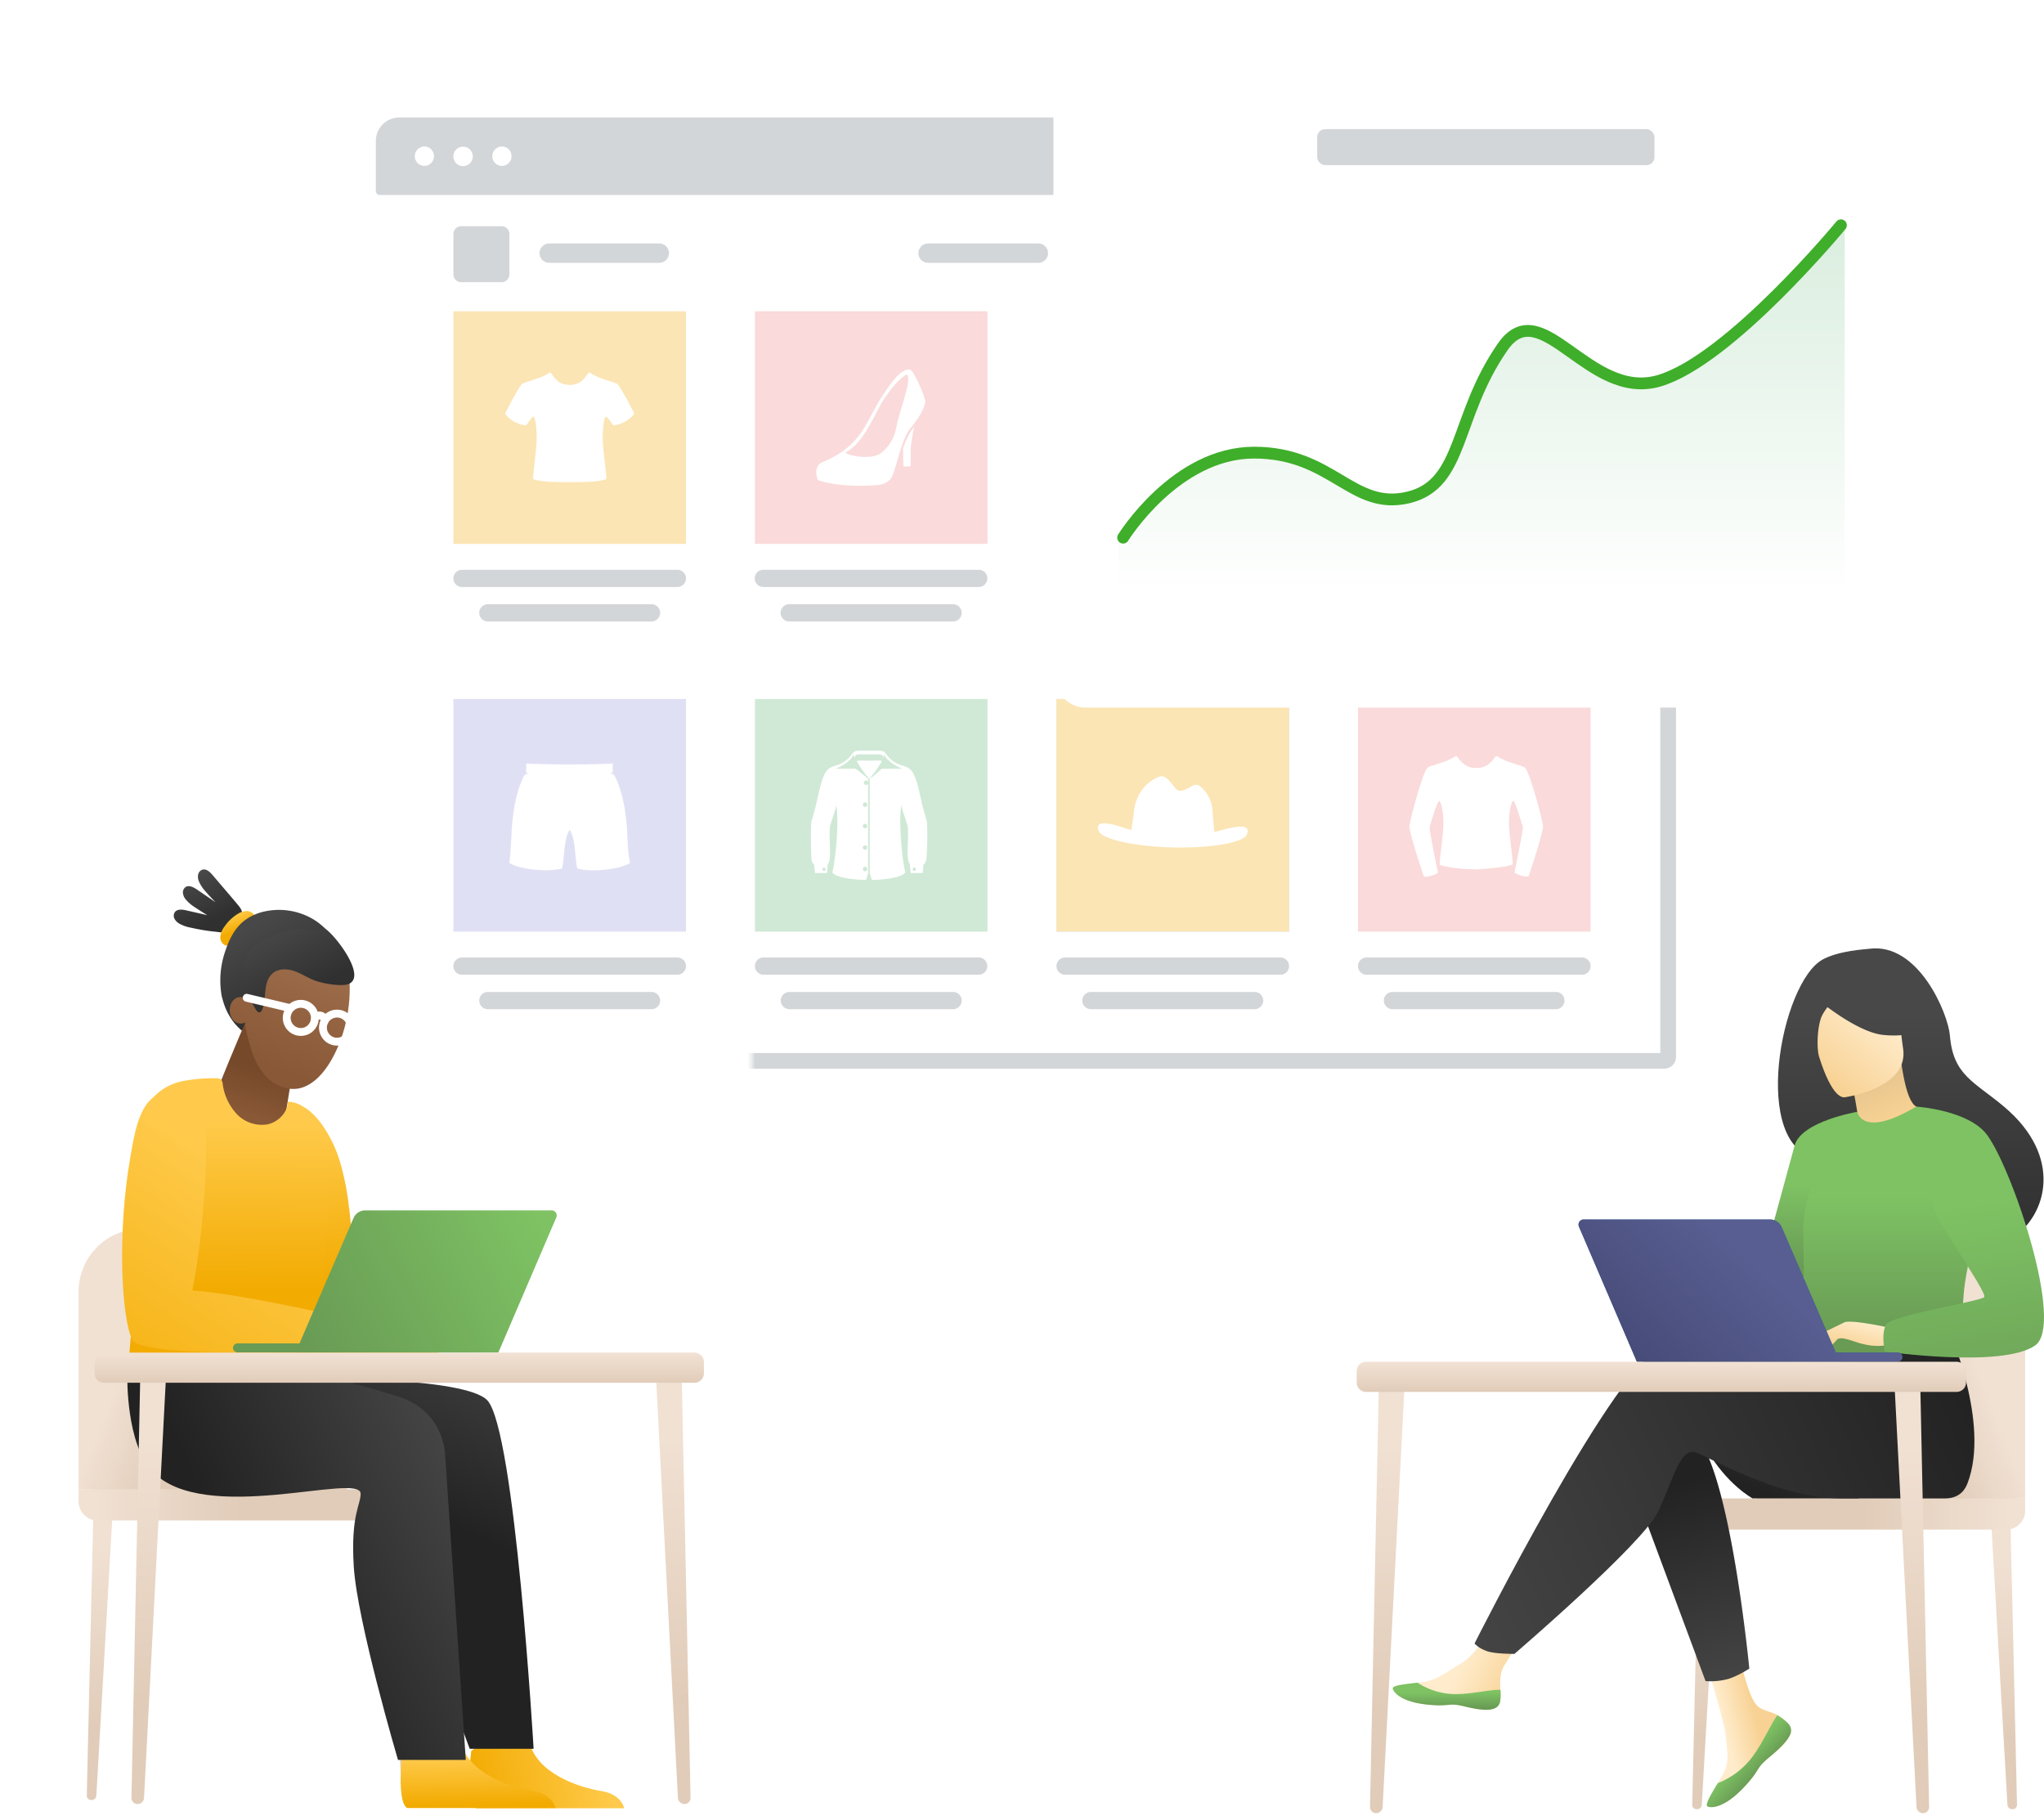 <svg width="520" height="462" viewBox="0 0 520 462" fill="none" xmlns="http://www.w3.org/2000/svg"><mask id="a" fill="#fff"><rect x="95.616" y="33.16" width="328.768" height="236.713" rx="1"/></mask><rect x="95.616" y="33.16" width="328.768" height="236.713" rx="1" fill="#fff" stroke="#D3D6D9" stroke-width="4" mask="url(#a)"/><path fill-rule="evenodd" clip-rule="evenodd" d="M101.616 29.873a6 6 0 0 0-6 6v12.726a1 1 0 0 0 1 1h326.768a1 1 0 0 0 1-1V35.873a6 6 0 0 0-6-6H101.616zm6.329 12.329a2.466 2.466 0 1 0 0-4.932 2.466 2.466 0 0 0 0 4.931zm12.328-2.466a2.466 2.466 0 1 1-4.931 0 2.466 2.466 0 0 1 4.931 0zm7.398 2.466a2.466 2.466 0 1 0-.001-4.932 2.466 2.466 0 0 0 .001 4.931zm-10.329 15.343a2 2 0 0 0-2 2V69.79a2 2 0 0 0 2 2h10.246a2 2 0 0 0 2-2V59.545a2 2 0 0 0-2-2h-10.246zm19.918 6.848a2.466 2.466 0 0 1 2.466-2.465h27.945a2.466 2.466 0 1 1 0 4.931h-27.945a2.466 2.466 0 0 1-2.466-2.466zm98.904-2.465a2.466 2.466 0 1 0 0 4.931h27.945a2.466 2.466 0 1 0 0-4.931h-27.945zm43.562 2.465a2.466 2.466 0 0 1 2.466-2.465h27.945a2.466 2.466 0 1 1 0 4.931h-27.945a2.466 2.466 0 0 1-2.466-2.466zm48.493-2.465a2.466 2.466 0 1 0 0 4.931h27.945a2.466 2.466 0 1 0 0-4.931h-27.945zm46.028 0a2.466 2.466 0 1 0 0 4.931h27.946a2.466 2.466 0 0 0 0-4.931h-27.946z" fill="#D3D6D9"/><path fill="#C6E2F7" d="M268.767 177.818h59.178v59.178h-59.178z"/><path fill="#FBE5B4" d="M268.767 177.818h59.178v59.178h-59.178z"/><path fill-rule="evenodd" clip-rule="evenodd" d="M313.275 210.556c-1.483.284-2.777.694-4.323 1.104-.158-1.546-.379-3.534-.41-4.512-.127-3.092-.947-5.175-3.124-7.036-1.704-1.515-2.872 1.041-5.301 1.073-1.483.031-2.808-4.576-5.333-3.566-3.628 1.483-5.995 4.922-6.342 9.056-.063.947-.41 2.934-.631 4.481-1.578-.442-2.84-.947-4.354-1.326-2.746-.662-4.954-.725-3.85 1.704.789 1.799 8.33 3.787 18.68 4.039 10.349.252 17.954-1.357 18.837-3.124 1.105-2.366-1.104-2.429-3.849-1.893z" fill="#fff"/><path fill-rule="evenodd" clip-rule="evenodd" d="M270.958 243.572a2.191 2.191 0 0 0 0 4.384h54.795a2.192 2.192 0 0 0 0-4.384h-54.795zm6.576 8.768a2.191 2.191 0 0 0 0 4.384h41.644a2.192 2.192 0 0 0 0-4.384h-41.644zm-83.288-8.768a2.192 2.192 0 0 0 0 4.384h54.795a2.193 2.193 0 0 0 0-4.384h-54.795zm6.576 8.768a2.192 2.192 0 0 0 0 4.384h41.644a2.192 2.192 0 0 0 0-4.384h-41.644z" fill="#D3D6D9"/><path fill="#D0E9D6" d="M192.054 177.818h59.178v59.178h-59.178z"/><path fill-rule="evenodd" clip-rule="evenodd" d="M235.79 208.96a16.859 16.859 0 0 0-.364-1.322c-.259-.861-.614-2.038-1.027-3.881-1.442-6.645-2.112-8.087-4.224-8.808-.128-.052-.283-.103-.457-.161-.174-.058-.367-.122-.573-.2-.117-.058-.25-.1-.391-.144-.107-.034-.219-.069-.33-.113-1.583-.717-2.317-1.642-2.866-2.332-.397-.501-.697-.878-1.152-.965-.494-.076-1.295-.068-2.24-.058-.336.003-.691.007-1.057.007-.365 0-.72-.004-1.057-.007-.944-.01-1.746-.018-2.239.058-.489.089-.805.484-1.221 1.003-.549.687-1.273 1.59-2.797 2.294-.111.044-.223.079-.33.113a2.702 2.702 0 0 0-.391.144c-.206.078-.399.142-.573.2-.174.058-.329.109-.458.161-2.111.721-2.781 2.163-4.223 8.808-.478 2.133-.851 3.373-1.119 4.264-.108.358-.198.659-.272.939-.206.979-.155 9.169.103 10.096a1.8 1.8 0 0 0 .418.713c.114.129.2.227.2.369l.206 1.957h3.039l.206-2.318c.647-.646.583-2.734.51-5.141-.044-1.428-.091-2.969.005-4.388.23-.765.48-1.53.718-2.255.403-1.229.769-2.344.931-3.154.824 5.151-.464 15.453-1.031 17.05.722 1.236 4.791 1.906 8.603 1.958l.515-1.752v-22.742a.566.566 0 0 0 0-.464v-.798a383.536 383.536 0 0 0-3.142-2.524h-5.151s3.76-1.442 4.636-3.709c0 .309.103.567.309 1.031v-.464c.124-.58 1.049-.56 2.426-.53.334.007.694.015 1.076.015h.103c.382 0 .743-.008 1.079-.015 1.39-.03 2.341-.051 2.424.53a.71.71 0 0 1 0 .464c.206-.464.309-.722.309-1.031.876 2.215 4.636 3.709 4.636 3.709h-5.254s-1.906 1.803-3.039 2.524v24.004l.515 1.752c3.812-.052 7.83-.722 8.551-1.958-.567-1.597-1.855-11.899-1.03-17.05.162.81.527 1.925.93 3.154.238.725.489 1.49.718 2.255.096 1.419.049 2.953.005 4.374-.073 2.397-.137 4.476.51 5.155l.206 2.318h3.039l.206-1.957c0-.136.09-.232.203-.354.145-.155.329-.352.415-.728.413-.927.464-9.117.258-10.096zm-14.938-10.071a.572.572 0 0 0-.516-.334.572.572 0 0 0-.567.566c0 .309.258.567.567.567a.573.573 0 0 0 .516-.335v-.464zm.308-5.382h-.051c-.387 0-.755-.007-1.096-.014-.933-.019-1.669-.034-2.046.117.875 1.648 2.421 3.657 3.193 4.533.773-.927 2.318-2.885 3.194-4.533-.436-.182-1.128-.158-2.004-.129-.366.013-.765.026-1.19.026zm-11.95 27.609c0 .206.206.412.412.412a.406.406 0 0 0 .412-.412.443.443 0 0 0-.412-.412.443.443 0 0 0-.412.412zm11.436-5.511a.572.572 0 0 0-.567-.567.572.572 0 0 0-.567.567c0 .309.258.566.567.566a.572.572 0 0 0 .567-.566zm-.567-6.027c.309 0 .567.257.567.567a.572.572 0 0 1-.567.566.572.572 0 0 1-.567-.566c0-.31.258-.567.567-.567zm.567-4.894a.572.572 0 0 0-.567-.567.572.572 0 0 0-.567.567c0 .309.258.567.567.567a.572.572 0 0 0 .567-.567zm-.567 15.814c.309 0 .567.258.567.567a.572.572 0 0 1-.567.566.572.572 0 0 1-.567-.566c0-.309.258-.567.567-.567zm12.105.618c0 .206.154.412.412.412a.407.407 0 0 0 .412-.412.407.407 0 0 0-.412-.412.407.407 0 0 0-.412.412z" fill="#fff"/><path fill-rule="evenodd" clip-rule="evenodd" d="M347.672 243.572a2.192 2.192 0 0 0 0 4.384h54.795a2.192 2.192 0 0 0 0-4.384h-54.795zm6.575 8.768a2.192 2.192 0 0 0 0 4.384h41.644a2.193 2.193 0 0 0 0-4.384h-41.644z" fill="#D3D6D9"/><path fill="#FADADA" d="M345.48 177.818h59.178v59.178H345.48z"/><path fill-rule="evenodd" clip-rule="evenodd" d="M380.91 192.372s-.32-.107-.533.159c-1.706 2.559-3.412 2.826-4.798 2.826-1.332 0-3.038-.214-4.797-2.826-.16-.266-.533-.159-.533-.159-2.292 1.705-6.61 2.292-7.196 3.038-1.28 1.652-4.158 12.367-4.531 14.925.639 3.785 3.731 12.687 3.731 12.687 1.013.106 2.879-.427 3.572-1.013 0 0-2.186-10.394-2.133-11.62.32-.96 1.919-6.61 2.452-6.61.267 0 1.066 1.812 1.066 5.65 0 2.879-.959 8.689-.959 10.554 2.292.853 6.61 1.173 9.222 1.173 2.452-.16 7.089-.426 9.381-1.226 0-1.866-.959-7.676-.959-10.554 0-3.838.799-5.651 1.066-5.651.533 0 2.132 5.651 2.452 6.61.053 1.226-2.132 11.621-2.132 11.621.693.586 2.558 1.119 3.571 1.012 0 0 3.145-8.955 3.732-12.686-.374-2.559-3.252-13.273-4.531-14.925-.533-.693-4.851-1.28-7.143-2.985z" fill="#fff"/><path fill="#E0E0F5" d="M115.342 177.818h59.178v59.178h-59.178z"/><path fill-rule="evenodd" clip-rule="evenodd" d="M159.623 213.178c-.325-9.271-2.223-13.933-3.361-15.993-.217-.271-1.193-.596-1.193-.596h.813v-2.332s-5.746.217-11.005.217-11.005-.217-11.005-.217v2.169l-.055.163h.814s-.976.379-1.193.596c-1.139 2.006-3.036 6.722-3.361 15.993-.109 2.548-.272 4.608-.488 6.343 2.331 1.572 9.487 2.44 13.39 1.409.543-1.626.38-7.752 1.952-9.812 1.572 2.06 1.355 8.186 1.952 9.812 3.903 1.085 11.059.163 13.391-1.409-.38-1.735-.543-3.795-.651-6.343z" fill="#fff"/><path fill-rule="evenodd" clip-rule="evenodd" d="M117.534 243.572a2.191 2.191 0 1 0 0 4.384h54.794a2.192 2.192 0 0 0 0-4.384h-54.794zm6.575 8.768a2.191 2.191 0 0 0 0 4.384h41.644a2.192 2.192 0 0 0 0-4.384h-41.644z" fill="#D3D6D9"/><path fill="#C6E2F7" d="M268.767 79.188h59.178v59.178h-59.178z"/><path fill="#D0E9D6" d="M268.767 79.188h59.178v59.178h-59.178z"/><path fill-rule="evenodd" clip-rule="evenodd" d="M305.673 95.627s-3.916.412-7.317.412c-3.401 0-7.317-.412-7.317-.412v2.885c-7.06 9.07-7.215 18.191-9.121 20.355.412.309 1.546.979 5.256 1.443.567-4.38 4.019-15.459 4.998-18.551-.824 3.246-3.658 14.789-3.761 18.706v.772c.103.052 5.977.773 6.235.773.051-.154.103-.412.206-.824 0-.103.051-.206.051-.309.361-2.216 1.649-13.45 1.856-14.429-.207 4.792-.825 14.635-.825 14.738.979.155 1.546.206 2.422.206.876 0 1.443-.051 2.422-.206 0-.103-.618-9.946-.825-14.738.155.979 1.495 12.213 1.856 14.429 0 .103.051.206.051.309.052.361.103.67.206.824.258 0 6.132-.669 6.236-.773 0-.206.051-.463 0-.772-.104-3.865-2.938-15.408-3.762-18.706.979 3.092 4.431 14.222 4.998 18.551 3.71-.464 4.844-1.134 5.256-1.443-1.906-2.164-2.061-11.234-9.121-20.355v-2.885z" fill="#fff"/><path fill-rule="evenodd" clip-rule="evenodd" d="M270.958 144.942a2.191 2.191 0 0 0 0 4.383h54.795a2.191 2.191 0 1 0 0-4.383h-54.795zm6.576 8.218a2.192 2.192 0 0 0 0 4.384h41.644a2.191 2.191 0 1 0 0-4.384h-41.644zm-83.288-8.218a2.192 2.192 0 1 0 0 4.383h54.795a2.192 2.192 0 0 0 0-4.383h-54.795zm6.576 8.767a2.192 2.192 0 1 0 0 4.383h41.644a2.191 2.191 0 1 0 0-4.383h-41.644z" fill="#D3D6D9"/><path fill="#FADADA" d="M192.054 79.188h59.178v59.178h-59.178z"/><path fill-rule="evenodd" clip-rule="evenodd" d="M235.342 101.797c-.325-1.53-2.272-6.214-3.571-7.606-.278-.278-1.113-.278-1.53 0l-.147.085c-1.08.623-2.378 1.371-5.883 6.872-.944 1.479-1.714 2.915-2.458 4.301-2.544 4.74-4.77 8.887-12.521 12.117-2.551 1.066-1.206 4.545-1.206 4.545s4.916 2.04 15.072 1.298c2.458-.185 3.571-1.438 3.989-2.504.364-.917.746-2.218 1.165-3.645.916-3.118 2.009-6.837 3.473-8.46 1.53-1.716 3.942-5.426 3.617-7.003zm-5.611 12.291l.092 4.499c1.114.231 1.856-.047 1.856-.047s-.093-3.061.092-5.194c.093-1.206.464-3.2.789-4.731a9.734 9.734 0 0 0-.363.472c-.083.112-.161.218-.24.317-.835 1.113-1.577 2.829-2.226 4.684zm-1.501-6.284l.063-.301c.289-1.287.749-2.82 1.212-4.363 1.022-3.41 2.058-6.863 1.292-7.788h-.185c-.325 0-2.783 1.67-5.89 6.446-.643.983-1.162 1.996-1.659 2.965-.112.22-.224.438-.336.653-1.901 3.617-4.266 7.976-7.513 9.6-.649.603 6.4 2.365 9.09.092 2.925-2.436 3.478-5.127 3.926-7.304z" fill="#fff"/><path fill-rule="evenodd" clip-rule="evenodd" d="M347.672 144.942a2.192 2.192 0 0 0 0 4.384h54.795a2.192 2.192 0 0 0 0-4.384h-54.795zm6.575 8.219a2.192 2.192 0 0 0 0 4.384h41.644a2.193 2.193 0 0 0 0-4.384h-41.644z" fill="#D3D6D9"/><path fill="#E0E0F5" d="M345.48 79.188h59.178v59.178H345.48z"/><path fill-rule="evenodd" clip-rule="evenodd" d="M387.053 122.607l-.947-2.012c-1.597-4.615-4.378-10.769-4.615-15.857-.177-4.734 2.13-4.379 1.953-8.934-.77-.77-1.775-1.894-1.775-2.84V88.23h-.829v5.148s-3.55.118-5.207 2.662c-.059.06-.236.118-.414.178-.177-.06-.355-.119-.414-.178-1.657-2.544-5.207-2.662-5.207-2.662V88.23h-.828v4.733c0 .947-1.006 2.071-1.775 2.84-.178 4.556 2.13 4.261 1.952 8.935-.177 5.502-3.431 12.248-4.97 16.922l-.414.887 1.361.651-.355.888 1.834.828.888-2.012c.118.06.236.06.355.119l-.237.591 1.183.474-.236.71 1.893.651.592-1.775-.237 2.189 1.716.177.118-.946 1.657.177.059-.296h.533v.769l1.834-.059-.059-.828v.237l1.597-.178.059.651 1.716-.178-.177-1.775h.177l.533 2.19 1.893-.651-.296-.947 1.48-.592-.296-.71c.118-.059.296-.059.414-.118l.769 1.657 1.775-.829-.059-.532 1.006-.473z" fill="#fff"/><path fill="#FBE5B4" d="M115.342 79.188h59.178v59.178h-59.178z"/><path fill-rule="evenodd" clip-rule="evenodd" d="M157.196 97.814c-.567-.721-4.844-1.288-7.06-2.989 0 0-.309-.103-.515.155-1.082 1.597-2.165 2.937-4.69 2.937-2.525 0-3.607-1.34-4.689-2.937-.155-.258-.515-.155-.515-.155-2.216 1.65-6.493 2.267-7.06 2.989-1.237 1.597-2.989 5.102-4.174 7.369 1.082 1.803 3.556 2.886 5.308 3.04.567-.567 1.443-2.216 1.958-2.216.258 0 .773 1.752.773 5.514 0 2.834-.928 8.554-.928 10.358 2.216.824 6.751.773 9.327.773 2.577 0 7.112.051 9.328-.773 0-1.804-.928-7.524-.928-10.358 0-3.762.515-5.514.773-5.514.515 0 1.391 1.649 1.958 2.216 1.701-.154 4.174-1.288 5.308-3.04-1.185-2.267-2.937-5.772-4.174-7.369z" fill="#fff"/><path fill-rule="evenodd" clip-rule="evenodd" d="M117.534 144.942a2.191 2.191 0 1 0 0 4.383h54.794a2.191 2.191 0 1 0 0-4.383h-54.794zm6.575 8.767a2.191 2.191 0 0 0 0 4.383h41.644a2.191 2.191 0 1 0 0-4.383h-41.644z" fill="#D3D6D9"/><rect x="268" y="10" width="220" height="160" rx="8" fill="#fff" filter="url(#b)"/><rect x="335.1" y="32.857" width="85.8" height="9.143" rx="2" fill="#D3D6D9"/><path d="M284.5 136.857s14.827-24.606 39.3-21.089c13.39 1.924 24.675 14.232 37.446 9.661 12.253-4.386 13.764-33.359 24.454-41.143 7.732-5.63 24.2 20 41.717 10.285 17.518-9.714 41.883-37.714 41.883-37.714v94.857H284.5v-14.857z" fill="url(#c)"/><path d="M285.727 136.772s13.346-21.629 33.322-21.629c19.976 0 24.883 14.763 39.151 11.417 14.268-3.346 11.687-20.474 24.086-38.317 9.898-14.243 21.88 13.911 39.826 8.614 17.946-5.297 46.228-39.556 46.228-39.556" stroke="#3FAE2A" stroke-width="3" stroke-linecap="round" stroke-linejoin="round"/><path d="M511.91 460.242h.104a1.114 1.114 0 0 0 1.119-1.142l-1.698-73.367-4.987-.582 4.253 73.956a1.208 1.208 0 0 0 1.209 1.135z" fill="url(#d)"/><path d="M431.73 460.242h-.107a1.113 1.113 0 0 1-1.115-1.142l1.694-73.367 4.987-.582-4.253 73.956a1.206 1.206 0 0 1-1.206 1.135z" fill="url(#e)"/><path d="M515.212 381.183v-50.276a16.023 16.023 0 0 0-9.888-14.8 15.995 15.995 0 0 0-6.13-1.218h-36.221a16.015 16.015 0 0 0-16.018 16.018v52.197l68.257-1.921z" fill="url(#f)"/><path d="M515.212 381.18v3.13a4.812 4.812 0 0 1-4.809 4.806h-78.318a3.558 3.558 0 0 1-3.558-3.557v-.822a3.557 3.557 0 0 1 3.558-3.557h83.127z" fill="url(#g)"/><path d="M434.143 368.654c5.174 9.033 11.716 12.519 11.716 12.519h27.166s-42.844-19.407-38.882-12.519z" fill="url(#h)"/><path d="M454.991 438.531a2.506 2.506 0 0 1 .45 2.685c-.647 1.788-2.788 3.787-5.275 5.782a20.02 20.02 0 0 0-.844.705l-.191.172c-.052.042-.097.09-.146.132-2.318 2.135-1.445 2.626-5.611 6.96-4.747 4.938-8.013 5.029-8.945 4.579-.786-.385.812-3.004 2.587-5.947.084-.143.169-.288.259-.43l.702-1.184c2.076-3.557 1.543-5.207 1.051-10.482-.401-4.285-6.669-23.931-6.669-23.931l9.091-1.566s2.739 15.656 5.757 18.066c1.617 1.293 3.421 1.293 4.974 2.264.11.064.216.132.323.203.915.55 1.751 1.22 2.487 1.992z" fill="url(#i)"/><path d="M454.991 438.532a2.506 2.506 0 0 1 .45 2.684c-.796 1.785-2.882 3.774-5.282 5.763-.323.262-.591.501-.837.725l-.191.171c-.052.042-.097.09-.146.133-2.318 2.134-1.445 2.626-5.611 6.959-4.747 4.938-8.013 5.029-8.945 4.58-.786-.385.812-3.005 2.587-5.948a20.253 20.253 0 0 0 8.444-6.222c2.856-3.648 4.764-8.334 6.711-11.048.11.065.217.133.323.204a11.864 11.864 0 0 1 2.497 1.999z" fill="url(#j)"/><path d="M381.632 432.85c-.559 2.81-4.563 2.341-9.036 1.248-4.472-1.093-3.408.207-9.773-.498-6.364-.705-8.295-3.079-8.489-4.026-.172-.838 2.972-1.135 6.345-1.523l1.277-.152c3.81-.479 6.598-2.937 10.058-4.955 3.276-1.911 8.166-9.702 8.166-9.702l8.732.692s-4.579 6.956-6.352 9.983c-1.041 1.779-.97 4.13-.857 5.948.111.993.087 1.998-.071 2.985z" fill="url(#k)"/><path d="M372.596 434.098c-4.473-1.093-3.409.207-9.773-.498-6.365-.705-8.296-3.079-8.49-4.026-.171-.838 2.972-1.136 6.346-1.524l.032.065a17.93 17.93 0 0 0 9.117 2.833c4.317.107 8.89-1.132 11.872-1.083.111.993.088 1.997-.068 2.985-.56 2.81-4.563 2.341-9.036 1.248z" fill="url(#l)"/><path d="M415.084 377.034l8.163 21.959 10.653 28.656a17.188 17.188 0 0 0 5.659-.517c2.548-.734 5.472-2.662 5.472-2.662s-2.956-30.784-8.476-48.455c-1.414-4.527-2.998-8.208-4.748-10.271-8.554-10.097-16.723 11.29-16.723 11.29z" fill="url(#m)"/><path d="M423.382 342.162c5.346-1.724 20.594.491 35.897 3.489l3.205-5.291 33.084-2.587s10.918 24.21 4.942 39.636c-.88 2.264-2.626 3.722-5.601 3.771h-26.568c-16.451 0-34.821-11.319-37.191-11.785-3.881-.776-5.446 7.002-9.333 15.168-3.888 8.166-36.545 36.169-36.545 36.169s-5.022.048-7.095-.728c-2.232-.837-3.047-1.924-3.047-1.924s36.195-72.028 48.252-75.918z" fill="url(#n)"/><path d="M463.801 244.028c4.237-2.225 10.673-2.525 11.733-2.668 12.535-1.685 20.084 16.533 20.527 22.053.818 10.174 6.199 11.727 13.773 18.111 15.2 12.774 10.737 27.621 2.432 33.135-4.983 3.312-13.767 0-13.767 0-.126.088-24.025-13.359-35.807-19.847-17.661-2.522-9.692-45.111 1.109-50.784z" fill="url(#o)"/><path d="M472.568 289.279c-.052.035 5.795 2.031 9.702.297 3.68-1.617 6.468-7.677 6.413-7.681-1.675-.077-3.512-1.539-4.928-11.141l-.712.256-11.979 4.317s.87 3.842 1.43 7.503c.456 3.069.727 6.015.074 6.449z" fill="url(#p)"/><path fill-rule="evenodd" clip-rule="evenodd" d="M464.915 256.205c-.608.802-1.16 1.64-1.493 2.399-.988 2.249-1.336 7.4-.706 9.981 1.624 5.328 4.11 10.729 6.563 10.552 0 0 16.393-2.199 14.876-12.386a113.88 113.88 0 0 1-.446-3.422c-1.271.118-2.8.129-4.615-.058-4.553-.467-10.492-4.339-14.179-7.066z" fill="url(#q)"/><path d="M472.495 282.827s-14.259 2.419-15.934 8.557l-11.53 42.233s7.251 1.294 10.598-2.044c3.347-3.337 11.643-31.072 11.643-31.072l5.223-17.674z" fill="url(#r)"/><path d="M458.763 313.427c.495 33.184.136 26.251 3.768 29.401.873.756 3.334 1.209 6.568 1.423 10.174.676 28.062-1.003 28.744-2.882 2.345-6.507.689-8.528 2.649-18.489.204-1.061.456-2.205.753-3.457 1.617-6.84 3.234-9.168-2.571-20.161-5.255-9.954-10.711-18.036-11.202-17.745-13.858 8.227-14.977 1.313-14.977 1.313s-13.974 14.411-13.732 30.597z" fill="url(#s)"/><path d="M480.758 337.776s-10.026-2.235-11.643-1.342a6.549 6.549 0 0 0-.105.06l-6.026 2.925a1.086 1.086 0 0 0 1.012.391c.226-.01.555-.08.905-.172-.923.833-1.663 1.613-1.859 2.061-.278.635.89.288 2.205-.202l-.562 1.011c.394.029.788-.055 1.135-.243.341-.16 1.026-.901 1.632-1.611a7.93 7.93 0 0 1 .531-.171c.816-.22 2.888.474 4.064.868l.004.001.195.066c4.738 1.578 7.642.766 7.642.766l.87-4.408z" fill="url(#t)"/><path d="M487.481 281.511s13.479.831 18.146 7.338c6.568 9.162 19.598 48.186 12.131 53.413-8.409 5.863-38.275 1.533-38.275 1.533s-.996-4.648.388-6.892c1.384-2.244 23.854-5.88 24.902-6.914 1.048-1.035-12.962-20.226-12.962-23.337 0-3.111-4.33-25.141-4.33-25.141z" fill="url(#u)"/><path d="M416.439 346.421h51.592l-.026-.062h14.816a1.141 1.141 0 0 0 0-2.283h-15.8l-13.748-31.89a3.234 3.234 0 0 0-2.97-1.954h-47.422c-.928 0-1.555.95-1.189 1.803l14.747 34.386z" fill="url(#v)"/><path d="M416.439 346.421h51.592l-.026-.062h14.816a1.141 1.141 0 0 0 0-2.283h-15.8l-13.748-31.89a3.234 3.234 0 0 0-2.97-1.954h-47.422c-.928 0-1.555.95-1.189 1.803l14.747 34.386z" fill="url(#w)"/><path d="M350.153 461.251h-.139a1.569 1.569 0 0 1-1.398-1.055 1.566 1.566 0 0 1-.08-.611l2.241-107.046 6.594-.85-5.624 107.906a1.671 1.671 0 0 1-1.594 1.656z" fill="url(#x)"/><path d="M489.153 461.251h.143a1.569 1.569 0 0 0 1.086-.524c.138-.155.243-.336.309-.532a1.54 1.54 0 0 0 .079-.61l-2.238-107.046-6.594-.85 5.624 107.906a1.673 1.673 0 0 0 1.591 1.656z" fill="url(#y)"/><path d="M347.555 346.42h150.213a2.403 2.403 0 0 1 2.403 2.403v2.856a2.403 2.403 0 0 1-2.403 2.403H347.555a2.403 2.403 0 0 1-2.403-2.403v-2.856a2.403 2.403 0 0 1 2.403-2.403z" fill="url(#z)"/><path d="M23.302 457.913h-.104a1.112 1.112 0 0 1-1.04-.706 1.116 1.116 0 0 1-.079-.435l1.698-73.367 4.987-.582-4.253 73.955a1.21 1.21 0 0 1-1.21 1.135z" fill="url(#A)"/><path d="M103.482 457.913h.107a1.112 1.112 0 0 0 1.115-1.141l-1.694-73.367-4.987-.582 4.253 73.955a1.207 1.207 0 0 0 1.206 1.135z" fill="url(#B)"/><path d="M20 378.855v-50.276a16.02 16.02 0 0 1 9.888-14.8 16.02 16.02 0 0 1 6.13-1.219H72.24a16.02 16.02 0 0 1 14.8 9.888 16.018 16.018 0 0 1 1.218 6.131v52.197L20 378.855z" fill="url(#C)"/><path d="M20 378.852v3.13a4.808 4.808 0 0 0 4.809 4.806h78.318a3.558 3.558 0 0 0 3.558-3.558v-.821a3.557 3.557 0 0 0-3.558-3.557H20z" fill="url(#D)"/><path d="M121.078 459.994c-2.79-1.721-1.201-14.542-1.201-14.542s12.988-10.502 14.769-2.459c1.787 8.037 12.336 11.649 18.344 12.632 4.149.677 5.429 3.002 5.827 4.375h-37.739v-.006z" fill="url(#E)"/><path d="M103.581 459.942c-2.789-1.721-1.201-14.542-1.201-14.542s12.988-10.502 14.769-2.459c1.788 8.036 12.336 11.649 18.344 12.631 4.149.678 5.429 3.003 5.827 4.376h-37.739v-.006z" fill="url(#F)"/><path d="M72.785 351.575l34.965 16.175s-.475 23.404 1.25 39.5c1.577 14.718 10.5 37.615 10.5 37.615h16.25s-4.703-80.881-11.75-88.615c-5.387-5.913-45.434-6.12-51.215-4.675z" fill="url(#G)"/><path d="M52.363 226.861a9.67 9.67 0 0 1-1.728-2.567 3.063 3.063 0 0 1-.239-1.747 1.68 1.68 0 0 1 1.065-1.305c.993-.314 1.937.561 2.616 1.358l4.192 4.914c.783.92 1.562 1.834 2.333 2.774.558.68 1.33 1.695.806 2.614a1.422 1.422 0 0 1-1.509.785l-.023-.004c.046.196.05.401-.004.617a1.424 1.424 0 0 1-.534.867c.033.092.058.19.07.296a1.42 1.42 0 0 1-1.296 1.697c-1.02.081-2.046.041-3.056-.12a48.892 48.892 0 0 1-3.078-.387 57.349 57.349 0 0 1-3.44-.67 9.383 9.383 0 0 1-2.923-1.027 3.104 3.104 0 0 1-1.226-1.237 1.676 1.676 0 0 1 .076-1.663c.605-.847 1.873-.709 2.904-.475l5.375 1.229-.238-.139a106.42 106.42 0 0 1-2.946-1.883 9.914 9.914 0 0 1-2.337-2.023 3.082 3.082 0 0 1-.689-1.607 1.672 1.672 0 0 1 .68-1.5c.876-.565 2.011.034 2.88.62l4.745 3.244-.119-.12a53.145 53.145 0 0 1-2.357-2.541z" fill="url(#H)"/><path d="M56.045 238.373a5.05 5.05 0 0 1 1.096-2.71 11.237 11.237 0 0 1 3.383-3.2 4.632 4.632 0 0 1 2.023-.703 2.392 2.392 0 0 1 1.943.757c.083.089.138.2.159.32.052.308-.254.538-.509.705a15.117 15.117 0 0 0-3.706 3.433 17.293 17.293 0 0 0-1.416 2.144c-.311.565-.822 1.623-1.637 1.396a2.223 2.223 0 0 1-1.336-2.142z" fill="url(#I)"/><path d="M56.408 253.414a22.635 22.635 0 0 1 .962-11.631c.954-2.867 2.366-5.686 4.77-7.557a13.004 13.004 0 0 1 5.445-2.42 17.079 17.079 0 0 1 12.197 2.099c5.695 3.469 9.953 11.451 6.487 17.851a23.533 23.533 0 0 0-13.562-7.496 6.012 6.012 0 0 0-3.514.203 4.876 4.876 0 0 0-2.169 2.22 14.025 14.025 0 0 0-1.395 5.617c-.162 1.985-.152 3.99-.479 5.964a11.816 11.816 0 0 1-.747 2.787c-.289.671-.687 1.498-1.512 1.53a2.995 2.995 0 0 1-2.017-.987 13.059 13.059 0 0 1-1.88-2.186 16.046 16.046 0 0 1-2.388-5.285c-.097-.236-.12-.461-.198-.709z" fill="url(#J)"/><path d="M63.301 257.971s-4.176 9.71-7.746 18.606c-.854 2.119-.942 6.908 1.06 8.008l5.267 3.683c9.185 1.342 10.334-2.473 10.824-5.026l1.745-10.908-11.15-14.363z" fill="url(#K)"/><path d="M88.762 247.51a38.186 38.186 0 0 1-1.862 16.371c-1.603 4.661-4.933 11.123-10.005 12.776-3.137 1.028-6.708-.283-9.038-2.615a16.745 16.745 0 0 1-3.804-6.69c-.244-.756-2.2-6.9-1.5-7.31a2.627 2.627 0 0 1-3.226-.528 3.904 3.904 0 0 1-.79-3.333 3.129 3.129 0 0 1 1.501-2.274c1.198-.605 2.628-.036 3.845.542-.582-4.11.572-12.409 3.826-15.003a12.237 12.237 0 0 1 11.8-1.82 33.581 33.581 0 0 1 4.735 2.59c1.457.845 2.956 1.532 3.567 3.177.481 1.329.8 2.711.95 4.117z" fill="url(#L)"/><path d="M66.198 257.493a.99.99 0 0 0 .423-.509c.703-1.495.713-3.226.876-4.873.164-1.647.58-3.421 1.844-4.495 1.481-1.286 3.695-1.223 5.552-.583 1.856.641 3.48 1.774 5.313 2.442 2.059.725 5.536 1.325 7.701 1.046 6.058-1.028-1.867-11.734-4.826-14.007-1.466-1.125-1.093.405-2.904.063a14.77 14.77 0 0 0-2.758-.293 7.68 7.68 0 0 1-1.313.001 2.989 2.989 0 0 0-1.139.04c-.435.086-.892.19-1.297.317a34.236 34.236 0 0 0-5.74 2.139c-2.744 1.318-5.55 3.343-6.076 6.34-.34 1.962.291 4.033.598 5.966a11.242 11.242 0 0 0 1.572 3.905c.33.585.662 1.17 1.011 1.752.22.345.639.979 1.163.749z" fill="url(#M)"/><path d="M79.978 259.873a3.574 3.574 0 0 0-1.27-3.767 3.574 3.574 0 0 0-3.968-.266 3.577 3.577 0 0 0 2.25 6.647 3.564 3.564 0 0 0 2.988-2.614zm9.204 2.466a3.566 3.566 0 0 0-1.275-3.754 3.566 3.566 0 0 0-3.957-.26 3.57 3.57 0 1 0 5.232 4.014zm-9.118-3.133a1.292 1.292 0 0 1 2.49.667m-8.626-3.397l-11.165-2.655" stroke="#fff" stroke-width="2" stroke-miterlimit="10" stroke-linecap="round" stroke-linejoin="round"/><path d="M88.96 308.487A189.07 189.07 0 0 1 90 333.292l23.292 6.414-4.012 9.73-32.966-4.833s-3.52-32.812-2.919-40.405c.425-4.346.609-8.713.55-13.079-.06-1.91-.445-3.864-.305-5.77.08-1.207.37-2.729 1.359-3.532 1.205-.981 2.694-.035 3.71.759a18.882 18.882 0 0 1 3.627 4.118 33.237 33.237 0 0 1 4.408 9.713 67.497 67.497 0 0 1 2.042 10.788c.082.417.132.859.176 1.292z" fill="url(#N)"/><path d="M83.395 300.865a103.9 103.9 0 0 0-.145-2.378c-.338-4.676-.663-10.09-3.288-14.117-1.502-2.278-3.962-4.057-6.71-4.103-.119 2.829-2.556 5.264-5.347 5.786a8.83 8.83 0 0 1-7.697-2.685 13.938 13.938 0 0 1-3.55-7.581 1.861 1.861 0 0 0-.478-1.197 1.83 1.83 0 0 0-1.246-.283 39.8 39.8 0 0 0-9.036.835c-7.616 1.914-11.08 8.811-11.709 16.215-.345 4.115.066 8.297.3 12.449.869 15.261-.718 30.544-2.046 45.772-.085.451-.03.917.155 1.337.227.323.535.58.895.744a57.422 57.422 0 0 0 44.552 4.669 2.497 2.497 0 0 0 1.294-.714c.256-.42.386-.905.374-1.397.494-5.107.98-10.213 1.462-15.318.793-8.362 1.585-16.723 2.032-25.11.259-4.298.35-8.624.189-12.924z" fill="url(#O)"/><path d="M32.39 350.447s-.28 16.864 6.36 23.854c13.25 13.949 53 0 53 5.699 0 2.85-2.56 5.387-1.75 18.5.868 14.031 11.25 49.204 11.25 49.204h17.25l-5.25-77.454s0-11.25-12-15c-25.73-8.041-19.297-4.273-68.86-4.803z" fill="url(#P)"/><path d="M48.935 328.297c10.25.625 31 5.25 31 5.25l-4.25 10.375s-40.05 1.351-42.07-3.088c-2.856-6.276-3.684-27.784-.543-45.959 1.342-7.763 2.665-17.172 10.542-17.165 5.448.005 7.877 3.168 8.456 7.56 1.032 7.84-.292 28.604-3.135 43.027z" fill="url(#Q)"/><path d="M126.773 344.092H75.181l.026-.061H60.392a1.142 1.142 0 0 1 0-2.283h15.8l13.747-31.891a3.234 3.234 0 0 1 2.97-1.953h47.422c.928 0 1.555.95 1.189 1.803l-14.747 34.385z" fill="url(#R)"/><path d="M174.059 458.922h.139a1.55 1.55 0 0 0 1.088-.523 1.557 1.557 0 0 0 .39-1.142l-2.241-107.046-6.594-.851 5.624 107.907a1.671 1.671 0 0 0 1.594 1.655z" fill="url(#S)"/><path d="M35.059 458.922h-.143a1.544 1.544 0 0 1-1.086-.523 1.559 1.559 0 0 1-.388-1.142l2.238-107.046 6.594-.851-5.624 107.907a1.672 1.672 0 0 1-1.591 1.655z" fill="url(#T)"/><path d="M26.46 344.092h150.213a2.403 2.403 0 0 1 2.403 2.403v2.856a2.403 2.403 0 0 1-2.403 2.403H26.459a2.403 2.403 0 0 1-2.403-2.403v-2.856a2.403 2.403 0 0 1 2.403-2.403z" fill="url(#U)"/><defs><filter id="b" x="248" y="0" width="260" height="200" filterUnits="userSpaceOnUse" color-interpolation-filters="sRGB"><feFlood flood-opacity="0" result="BackgroundImageFix"/><feColorMatrix in="SourceAlpha" values="0 0 0 0 0 0 0 0 0 0 0 0 0 0 0 0 0 0 127 0" result="hardAlpha"/><feOffset dy="10"/><feGaussianBlur stdDeviation="10"/><feColorMatrix values="0 0 0 0 0 0 0 0 0 0 0 0 0 0 0 0 0 0 0.06 0"/><feBlend in2="BackgroundImageFix" result="effect1_dropShadow_4_110"/><feBlend in="SourceGraphic" in2="effect1_dropShadow_4_110" result="shape"/></filter><linearGradient id="c" x1="284.5" y1="56.857" x2="284.5" y2="151.714" gradientUnits="userSpaceOnUse"><stop stop-color="#DAEEDF"/><stop offset="1" stop-color="#fff"/></linearGradient><linearGradient id="d" x1="506.448" y1="395.903" x2="506.422" y2="442.159" gradientUnits="userSpaceOnUse"><stop stop-color="#F1E1D3"/><stop offset="1" stop-color="#E1CCB9"/></linearGradient><linearGradient id="e" x1="430.507" y1="395.903" x2="430.481" y2="442.159" gradientUnits="userSpaceOnUse"><stop stop-color="#F1E1D3"/><stop offset="1" stop-color="#E1CCB9"/></linearGradient><linearGradient id="f" x1="512.075" y1="370.449" x2="494.773" y2="377.24" gradientUnits="userSpaceOnUse"><stop stop-color="#F1E1D3"/><stop offset="1" stop-color="#E1CCB9"/></linearGradient><linearGradient id="g" x1="511.267" y1="385.148" x2="473.752" y2="385.148" gradientUnits="userSpaceOnUse"><stop stop-color="#F1E1D3"/><stop offset="1" stop-color="#E1CCB9"/></linearGradient><linearGradient id="h" x1="448.851" y1="379.666" x2="462.11" y2="348.781" gradientUnits="userSpaceOnUse"><stop stop-color="#222"/><stop offset="1" stop-color="#444"/></linearGradient><linearGradient id="i" x1="437.207" y1="433.027" x2="445.292" y2="431.087" gradientUnits="userSpaceOnUse"><stop stop-color="#FFECCC"/><stop offset="1" stop-color="#F8D294"/></linearGradient><linearGradient id="j" x1="446.586" y1="452.108" x2="442.22" y2="448.024" gradientUnits="userSpaceOnUse"><stop stop-color="#699B55"/><stop offset="1" stop-color="#7EC263"/></linearGradient><linearGradient id="k" x1="373.014" y1="420.577" x2="387.082" y2="427.206" gradientUnits="userSpaceOnUse"><stop stop-color="#FFECCC"/><stop offset="1" stop-color="#F8D294"/></linearGradient><linearGradient id="l" x1="368.048" y1="434.493" x2="368.048" y2="430.553" gradientUnits="userSpaceOnUse"><stop offset=".009" stop-color="#699B55"/><stop offset="1" stop-color="#7EC263"/></linearGradient><linearGradient id="m" x1="426.051" y1="377.403" x2="440.28" y2="426.398" gradientUnits="userSpaceOnUse"><stop stop-color="#222"/><stop offset="1" stop-color="#444"/></linearGradient><linearGradient id="n" x1="504.475" y1="355.735" x2="375.13" y2="416.373" gradientUnits="userSpaceOnUse"><stop stop-color="#222"/><stop offset="1" stop-color="#444"/></linearGradient><linearGradient id="o" x1="486.097" y1="258.071" x2="486.097" y2="314.419" gradientUnits="userSpaceOnUse"><stop stop-color="#474847"/><stop offset="1" stop-color="#2F302F"/></linearGradient><linearGradient id="p" x1="471.064" y1="270.754" x2="477.694" y2="286.522" gradientUnits="userSpaceOnUse"><stop stop-color="#DEBF8B"/><stop offset="1" stop-color="#F8D294"/></linearGradient><linearGradient id="q" x1="482.353" y1="260.341" x2="468.346" y2="277.863" gradientUnits="userSpaceOnUse"><stop stop-color="#FFECCC"/><stop offset="1" stop-color="#F8D294"/></linearGradient><linearGradient id="r" x1="458.763" y1="322.424" x2="458.763" y2="301.332" gradientUnits="userSpaceOnUse"><stop offset=".009" stop-color="#699B55"/><stop offset="1" stop-color="#7EC263"/></linearGradient><linearGradient id="s" x1="480.757" y1="340.211" x2="480.757" y2="304.314" gradientUnits="userSpaceOnUse"><stop offset=".009" stop-color="#699B55"/><stop offset="1" stop-color="#7EC263"/></linearGradient><linearGradient id="t" x1="479.212" y1="337.358" x2="477.232" y2="344.7" gradientUnits="userSpaceOnUse"><stop stop-color="#FFECCC"/><stop offset="1" stop-color="#F8D294"/></linearGradient><linearGradient id="u" x1="533.743" y1="366.245" x2="524.253" y2="302.837" gradientUnits="userSpaceOnUse"><stop offset=".009" stop-color="#699B55"/><stop offset="1" stop-color="#7EC263"/></linearGradient><linearGradient id="v" x1="416.834" y1="346.421" x2="435.222" y2="303.916" gradientUnits="userSpaceOnUse"><stop stop-color="#134E78"/><stop offset="1" stop-color="#2A73A7"/></linearGradient><linearGradient id="w" x1="442.591" y1="317.993" x2="415.564" y2="346.688" gradientUnits="userSpaceOnUse"><stop stop-color="#585E91"/><stop offset="1" stop-color="#464B78"/></linearGradient><linearGradient id="x" x1="348.532" y1="367.377" x2="348.49" y2="434.867" gradientUnits="userSpaceOnUse"><stop stop-color="#F1E1D3"/><stop offset="1" stop-color="#E1CCB9"/></linearGradient><linearGradient id="y" x1="481.938" y1="367.377" x2="481.896" y2="434.867" gradientUnits="userSpaceOnUse"><stop stop-color="#F1E1D3"/><stop offset="1" stop-color="#E1CCB9"/></linearGradient><linearGradient id="z" x1="399.021" y1="346.42" x2="399.021" y2="354.082" gradientUnits="userSpaceOnUse"><stop offset=".05" stop-color="#F1E1D3"/><stop offset="1" stop-color="#E1CCB9"/></linearGradient><linearGradient id="A" x1="28.764" y1="393.575" x2="28.79" y2="439.831" gradientUnits="userSpaceOnUse"><stop stop-color="#F1E1D3"/><stop offset="1" stop-color="#E1CCB9"/></linearGradient><linearGradient id="B" x1="104.705" y1="393.575" x2="104.731" y2="439.831" gradientUnits="userSpaceOnUse"><stop stop-color="#F1E1D3"/><stop offset="1" stop-color="#E1CCB9"/></linearGradient><linearGradient id="C" x1="23.137" y1="368.121" x2="40.439" y2="374.912" gradientUnits="userSpaceOnUse"><stop stop-color="#F1E1D3"/><stop offset="1" stop-color="#E1CCB9"/></linearGradient><linearGradient id="D" x1="23.945" y1="382.82" x2="61.46" y2="382.82" gradientUnits="userSpaceOnUse"><stop stop-color="#F1E1D3"/><stop offset="1" stop-color="#E1CCB9"/></linearGradient><linearGradient id="E" x1="154.719" y1="451.612" x2="121.32" y2="460" gradientUnits="userSpaceOnUse"><stop stop-color="#FFCA4B"/><stop offset="1" stop-color="#F2AB01"/></linearGradient><linearGradient id="F" x1="123.445" y1="446.967" x2="123.654" y2="458.865" gradientUnits="userSpaceOnUse"><stop stop-color="#FFCA4B"/><stop offset="1" stop-color="#F2AB01"/></linearGradient><linearGradient id="G" x1="104.695" y1="383.309" x2="126.643" y2="336.852" gradientUnits="userSpaceOnUse"><stop stop-color="#222"/><stop offset="1" stop-color="#444"/></linearGradient><linearGradient id="H" x1="52.803" y1="221.223" x2="59.74" y2="235.163" gradientUnits="userSpaceOnUse"><stop stop-color="#474847"/><stop offset=".766" stop-color="#2F302F"/></linearGradient><linearGradient id="I" x1="57.828" y1="233.283" x2="59.359" y2="237.124" gradientUnits="userSpaceOnUse"><stop stop-color="#FFCA4B"/><stop offset="1" stop-color="#F2AB01"/></linearGradient><linearGradient id="J" x1="71.621" y1="231.554" x2="85.65" y2="257.841" gradientUnits="userSpaceOnUse"><stop stop-color="#474847"/><stop offset=".766" stop-color="#2F302F"/></linearGradient><linearGradient id="K" x1="64.716" y1="271.702" x2="61.152" y2="282.958" gradientUnits="userSpaceOnUse"><stop stop-color="#76492A"/><stop offset="1" stop-color="#895836"/></linearGradient><linearGradient id="L" x1="77.126" y1="274.969" x2="86.704" y2="250.724" gradientUnits="userSpaceOnUse"><stop stop-color="#895836"/><stop offset="1" stop-color="#9A6A49"/></linearGradient><linearGradient id="M" x1="72.648" y1="234.215" x2="83.414" y2="255.874" gradientUnits="userSpaceOnUse"><stop stop-color="#474847"/><stop offset=".766" stop-color="#2F302F"/></linearGradient><linearGradient id="N" x1="79.23" y1="286.43" x2="82.904" y2="326.577" gradientUnits="userSpaceOnUse"><stop stop-color="#FFCA4B"/><stop offset="1" stop-color="#F2AB01"/></linearGradient><linearGradient id="O" x1="56.344" y1="285.136" x2="55.876" y2="328.262" gradientUnits="userSpaceOnUse"><stop stop-color="#FFCA4B"/><stop offset="1" stop-color="#F2AB01"/></linearGradient><linearGradient id="P" x1="51.966" y1="382.282" x2="107.747" y2="356.153" gradientUnits="userSpaceOnUse"><stop stop-color="#222"/><stop offset="1" stop-color="#444"/></linearGradient><linearGradient id="Q" x1="39.84" y1="283.584" x2="-3.727" y2="349.711" gradientUnits="userSpaceOnUse"><stop stop-color="#FFCA4B"/><stop offset="1" stop-color="#F2AB01"/></linearGradient><linearGradient id="R" x1="78.06" y1="344.092" x2="138.06" y2="311.922" gradientUnits="userSpaceOnUse"><stop offset=".009" stop-color="#699B55"/><stop offset="1" stop-color="#7EC263"/></linearGradient><linearGradient id="S" x1="175.68" y1="365.048" x2="175.722" y2="432.539" gradientUnits="userSpaceOnUse"><stop stop-color="#F1E1D3"/><stop offset="1" stop-color="#E1CCB9"/></linearGradient><linearGradient id="T" x1="42.274" y1="365.048" x2="42.316" y2="432.539" gradientUnits="userSpaceOnUse"><stop stop-color="#F1E1D3"/><stop offset="1" stop-color="#E1CCB9"/></linearGradient><linearGradient id="U" x1="77.925" y1="344.092" x2="77.925" y2="351.754" gradientUnits="userSpaceOnUse"><stop offset=".05" stop-color="#F1E1D3"/><stop offset="1" stop-color="#E1CCB9"/></linearGradient></defs></svg>